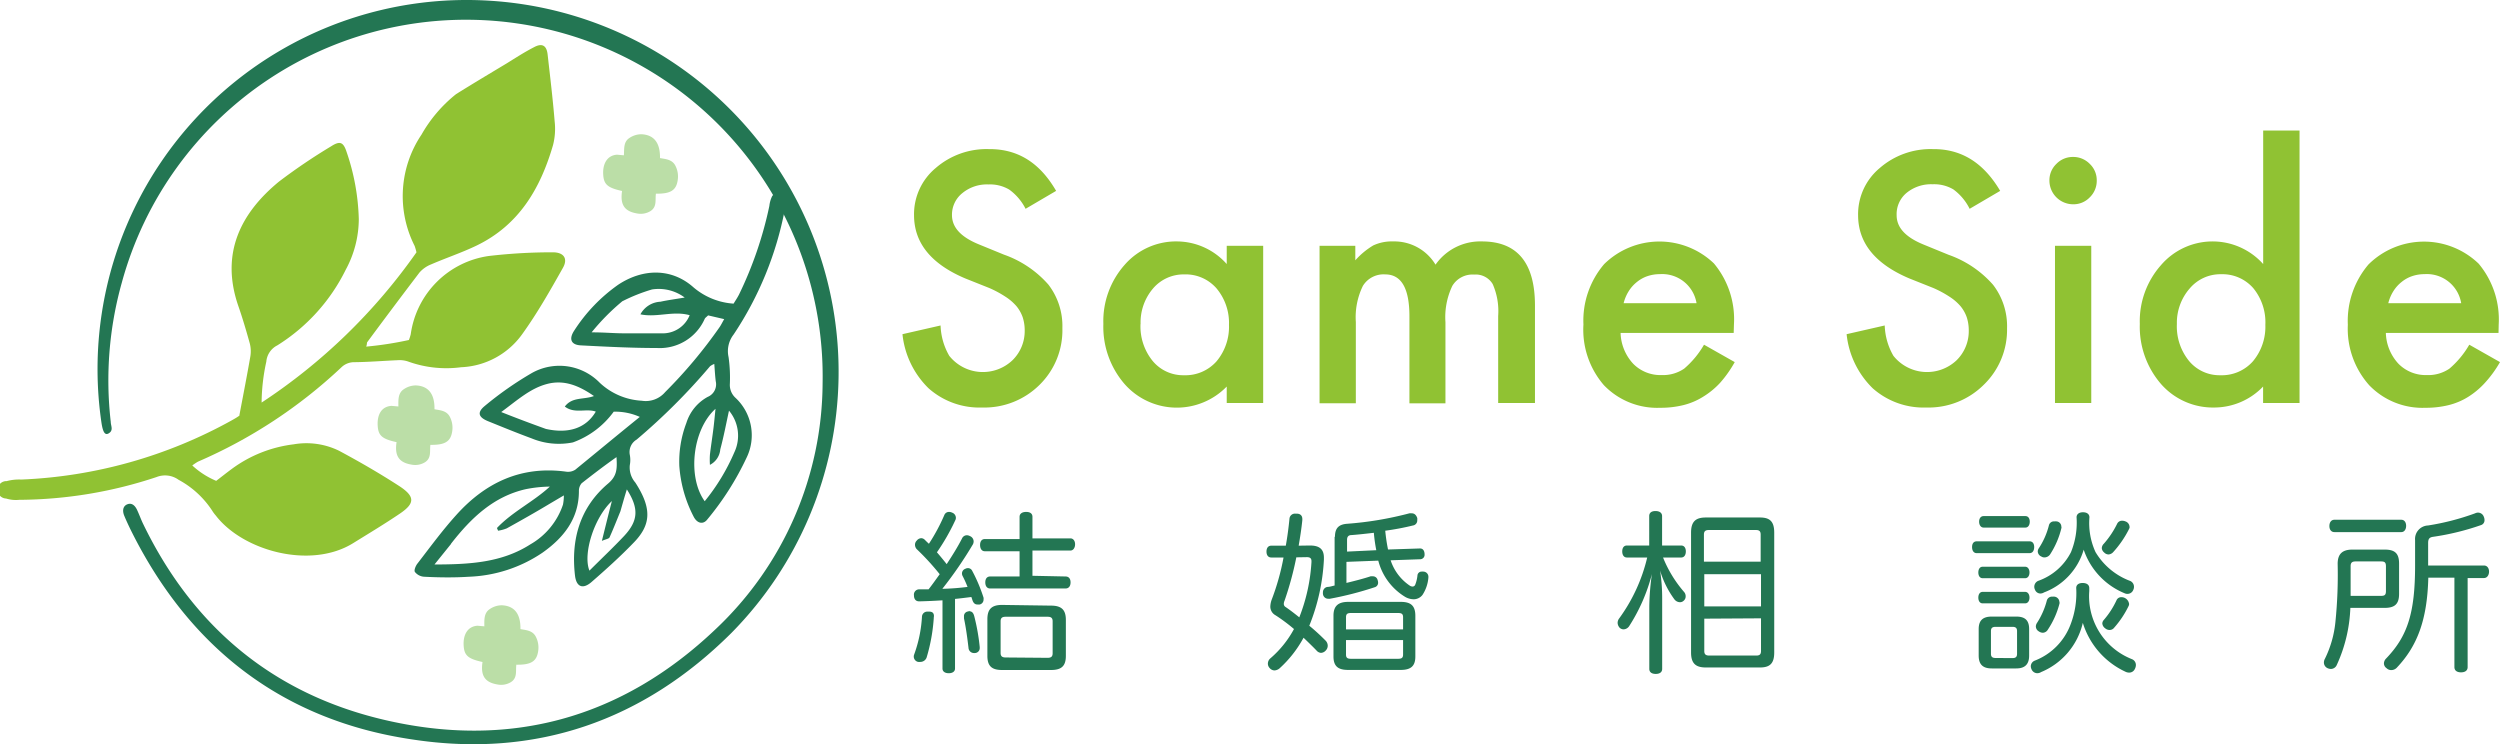 <svg xmlns="http://www.w3.org/2000/svg" viewBox="0 0 287.35 85.56"><defs><style>.cls-1{fill:#90c233;}.cls-2{fill:#237653;}.cls-3{fill:#bbdea7;}</style></defs><g id="レイヤー_2" data-name="レイヤー 2"><g id="レイヤー_1-2" data-name="レイヤー 1"><g id="レイヤー_2-2" data-name="レイヤー 2"><path class="cls-1" d="M121.39,21.94,117.88,24A6.13,6.13,0,0,0,116,21.79a4.34,4.34,0,0,0-2.39-.59,4.43,4.43,0,0,0-3,1,3.17,3.17,0,0,0-1.19,2.52c0,1.4,1,2.52,3.12,3.38l2.86,1.17a12.16,12.16,0,0,1,5.1,3.44,7.79,7.79,0,0,1,1.61,5,8.78,8.78,0,0,1-2.63,6.53,9,9,0,0,1-6.59,2.6,8.81,8.81,0,0,1-6.16-2.21,10.15,10.15,0,0,1-3-6.22l4.38-1a7.41,7.41,0,0,0,1,3.49,4.94,4.94,0,0,0,7.26.51A4.69,4.69,0,0,0,117.78,38a4.91,4.91,0,0,0-.23-1.53,4.17,4.17,0,0,0-.72-1.28,5.79,5.79,0,0,0-1.27-1.09,12.3,12.3,0,0,0-1.86-1L110.94,32q-5.88-2.49-5.88-7.27a6.9,6.9,0,0,1,2.47-5.4,8.9,8.9,0,0,1,6.14-2.19C117,17.11,119.53,18.72,121.39,21.94Z"/><path class="cls-1" d="M141,28.25h4.19V46.32H141V44.43a8,8,0,0,1-11.75-.3,10.06,10.06,0,0,1-2.43-6.9,9.75,9.75,0,0,1,2.43-6.77,7.83,7.83,0,0,1,6.09-2.71,7.7,7.7,0,0,1,5.66,2.6Zm-9.91,9a6.29,6.29,0,0,0,1.39,4.23,4.55,4.55,0,0,0,3.6,1.65,4.78,4.78,0,0,0,3.75-1.6,6.19,6.19,0,0,0,1.43-4.19,6.19,6.19,0,0,0-1.43-4.19,4.7,4.7,0,0,0-3.71-1.61,4.61,4.61,0,0,0-3.6,1.63A6,6,0,0,0,131.1,37.23Z"/><path class="cls-1" d="M151.61,28.25h4.17v1.67a8.76,8.76,0,0,1,2.06-1.71,5,5,0,0,1,2.28-.46A5.53,5.53,0,0,1,165,30.42a6.28,6.28,0,0,1,5.33-2.67q6.11,0,6.1,7.4V46.32H172.2v-10a7.72,7.72,0,0,0-.63-3.67,2.27,2.27,0,0,0-2.13-1.09,2.7,2.7,0,0,0-2.51,1.3,8.32,8.32,0,0,0-.79,4.17v9.33H162v-10c0-3.22-.93-4.82-2.78-4.82a2.79,2.79,0,0,0-2.57,1.32,8.19,8.19,0,0,0-.81,4.16v9.33h-4.17V28.25Z"/><path class="cls-1" d="M199.27,38.27h-13a5.43,5.43,0,0,0,1.45,3.54,4.39,4.39,0,0,0,3.28,1.3,4.3,4.3,0,0,0,2.58-.74,10.5,10.5,0,0,0,2.28-2.75l3.53,2A13.41,13.41,0,0,1,197.71,44a9.18,9.18,0,0,1-2,1.63,7.72,7.72,0,0,1-2.25.94,10.83,10.83,0,0,1-2.62.3,8.5,8.5,0,0,1-6.49-2.6A9.75,9.75,0,0,1,182,37.3a10,10,0,0,1,2.38-6.94A9.06,9.06,0,0,1,197,30.28a10,10,0,0,1,2.3,7ZM195,34.85a4,4,0,0,0-4.21-3.34,4.46,4.46,0,0,0-1.43.23,3.87,3.87,0,0,0-1.21.67,4.12,4.12,0,0,0-.94,1.05,4.7,4.7,0,0,0-.59,1.39Z"/><path class="cls-1" d="M229.9,21.94,226.39,24a6.13,6.13,0,0,0-1.87-2.23,4.34,4.34,0,0,0-2.39-.59,4.43,4.43,0,0,0-3,1A3.17,3.17,0,0,0,218,24.74c0,1.4,1,2.52,3.12,3.38l2.86,1.17a12.16,12.16,0,0,1,5.1,3.44,7.79,7.79,0,0,1,1.61,5A8.78,8.78,0,0,1,228,44.24a9,9,0,0,1-6.59,2.6,8.81,8.81,0,0,1-6.16-2.21,10.15,10.15,0,0,1-3-6.22l4.38-1a7.41,7.41,0,0,0,1,3.49,4.94,4.94,0,0,0,7.26.51A4.69,4.69,0,0,0,226.29,38a4.91,4.91,0,0,0-.23-1.53,4.17,4.17,0,0,0-.72-1.28,5.79,5.79,0,0,0-1.27-1.09,12.3,12.3,0,0,0-1.86-1L219.45,32q-5.88-2.49-5.88-7.27a6.9,6.9,0,0,1,2.47-5.4,8.9,8.9,0,0,1,6.14-2.19C225.46,17.11,228,18.72,229.9,21.94Z"/><path class="cls-1" d="M235.56,20.73a2.59,2.59,0,0,1,.8-1.89,2.61,2.61,0,0,1,1.91-.8,2.64,2.64,0,0,1,1.93.8,2.58,2.58,0,0,1,.8,1.91,2.64,2.64,0,0,1-.8,1.93,2.58,2.58,0,0,1-1.91.8,2.73,2.73,0,0,1-2.73-2.75Zm4.81,7.52V46.32H236.2V28.25Z"/><path class="cls-1" d="M260.12,15h4.19V46.32h-4.19V44.43a7.79,7.79,0,0,1-5.58,2.41,7.94,7.94,0,0,1-6.16-2.71,10.06,10.06,0,0,1-2.43-6.9,9.71,9.71,0,0,1,2.43-6.75,7.81,7.81,0,0,1,11.75-.13V15Zm-9.91,22.25a6.29,6.29,0,0,0,1.39,4.23,4.55,4.55,0,0,0,3.6,1.65,4.78,4.78,0,0,0,3.75-1.6,6.19,6.19,0,0,0,1.43-4.19A6.19,6.19,0,0,0,259,33.13a4.7,4.7,0,0,0-3.71-1.61,4.61,4.61,0,0,0-3.6,1.63A6,6,0,0,0,250.21,37.23Z"/><path class="cls-1" d="M287.18,38.27H274.23a5.43,5.43,0,0,0,1.45,3.54,4.39,4.39,0,0,0,3.28,1.3,4.3,4.3,0,0,0,2.58-.74,10.5,10.5,0,0,0,2.28-2.75l3.53,2A13.41,13.41,0,0,1,285.62,44a9.18,9.18,0,0,1-1.95,1.63,7.72,7.72,0,0,1-2.25.94,10.83,10.83,0,0,1-2.62.3,8.5,8.5,0,0,1-6.49-2.6,9.75,9.75,0,0,1-2.45-6.94,10,10,0,0,1,2.38-6.94,9.06,9.06,0,0,1,12.66-.08,10,10,0,0,1,2.3,7Zm-4.29-3.42a4,4,0,0,0-4.21-3.34,4.46,4.46,0,0,0-1.43.23,3.87,3.87,0,0,0-1.21.67,4.12,4.12,0,0,0-.94,1.05,4.7,4.7,0,0,0-.59,1.39Z"/><path class="cls-2" d="M108.33,69c-.92.06-1.82.1-2.68.12h0c-.38,0-.6-.24-.6-.7a.6.6,0,0,1,.62-.68h1.06c.44-.56.86-1.16,1.28-1.74a29,29,0,0,0-2.64-2.88.76.76,0,0,1-.2-.5.65.65,0,0,1,.2-.48.69.69,0,0,1,.52-.28.59.59,0,0,1,.38.16c.16.16.32.32.5.48a21.78,21.78,0,0,0,1.78-3.32.57.57,0,0,1,.54-.34.76.76,0,0,1,.34.08.64.64,0,0,1,.44.6.61.61,0,0,1-.08.3,24.15,24.15,0,0,1-2.1,3.66c.38.44.76.9,1.12,1.36.66-1,1.28-2,1.76-2.94a.62.62,0,0,1,.56-.38.81.81,0,0,1,.36.1.67.67,0,0,1,.42.6.76.76,0,0,1-.08.34,46,46,0,0,1-3.52,5.12,28.29,28.29,0,0,0,2.9-.22,12.46,12.46,0,0,0-.56-1.24.63.63,0,0,1-.08-.32.57.57,0,0,1,.38-.52.63.63,0,0,1,.32-.08.54.54,0,0,1,.48.32,18.24,18.24,0,0,1,1.3,3.08,1,1,0,0,1,0,.22.57.57,0,0,1-.44.56,1.35,1.35,0,0,1-.28,0c-.24,0-.44-.14-.56-.5l-.12-.36c-.64.08-1.26.16-1.88.22v8c0,.34-.28.54-.72.54s-.72-.2-.72-.54V69Zm-1,1.9V71a20.48,20.48,0,0,1-.82,4.56.76.76,0,0,1-.72.52,1.17,1.17,0,0,1-.26,0,.63.63,0,0,1-.46-.84,15.18,15.18,0,0,0,.9-4.34.61.61,0,0,1,.66-.6h.08C107.17,70.28,107.35,70.45,107.35,70.85Zm4.08-.64c.32,0,.48.2.58.6a23.59,23.59,0,0,1,.62,3.52v.08a.57.57,0,0,1-.6.6H112a.63.63,0,0,1-.68-.6c-.12-1-.28-2.28-.52-3.38,0-.08,0-.16,0-.24a.53.53,0,0,1,.5-.56A.55.55,0,0,1,111.43,70.21Zm11.06-4c.38,0,.58.26.58.68s-.2.7-.58.7h-8.66c-.38,0-.56-.3-.56-.7s.18-.68.56-.68h3.38v-2.9h-4c-.36,0-.54-.32-.54-.72s.18-.68.54-.68h4V59.4c0-.36.3-.56.76-.56s.72.2.72.56v2.48h4.36c.34,0,.54.3.54.68s-.2.72-.54.72h-4.36v2.9Zm-1.68,3.35c1.18,0,1.72.44,1.72,1.64v4.14c0,1.2-.54,1.62-1.72,1.62h-5.6c-1.16,0-1.7-.42-1.7-1.62V71.17c0-1.2.54-1.64,1.7-1.64Zm-.38,6c.38,0,.58-.12.58-.52V71.41c0-.4-.2-.52-.58-.52h-4.82c-.38,0-.58.12-.58.52v3.64c0,.4.2.52.58.52Z"/><path class="cls-2" d="M150.55,62.7c1.06,0,1.62.38,1.62,1.4v.22a23.37,23.37,0,0,1-1.68,7.6,24.62,24.62,0,0,1,1.9,1.74.86.86,0,0,1,.22.56.79.79,0,0,1-.24.56.76.76,0,0,1-.54.26.73.73,0,0,1-.5-.26c-.44-.46-1-1-1.5-1.48a13.19,13.19,0,0,1-2.78,3.54,1,1,0,0,1-.56.22.76.76,0,0,1-.56-.28.73.73,0,0,1-.2-.5.8.8,0,0,1,.3-.62,11.83,11.83,0,0,0,2.7-3.36,19.93,19.93,0,0,0-2.12-1.58,1.13,1.13,0,0,1-.6-1,2.57,2.57,0,0,1,.16-.8,27.49,27.49,0,0,0,1.36-4.84h-1.4c-.36,0-.56-.26-.56-.68s.2-.68.56-.68h1.66c.18-1,.32-2.06.42-3.08a.63.63,0,0,1,.7-.6h.14c.4,0,.64.22.64.62v.12c-.1,1-.26,2-.42,2.94ZM149,64.06a37.56,37.56,0,0,1-1.36,5,.91.91,0,0,0-.08.36.42.42,0,0,0,.22.36c.44.3,1,.72,1.56,1.18a20.56,20.56,0,0,0,1.4-6.36v-.1c0-.36-.2-.46-.54-.46Zm4.44-2.36c0-1.08.52-1.44,1.44-1.5A39.22,39.22,0,0,0,162,59a1.38,1.38,0,0,1,.26,0c.32,0,.52.2.64.54a1.38,1.38,0,0,1,0,.26.58.58,0,0,1-.5.6,30.14,30.14,0,0,1-3.18.6,20.1,20.1,0,0,0,.32,2.16l3.68-.12h0c.34,0,.5.26.52.62v.06a.51.51,0,0,1-.52.56l-3.38.12a5.61,5.61,0,0,0,2.18,2.9.64.64,0,0,0,.34.12.33.33,0,0,0,.3-.2,3.92,3.92,0,0,0,.26-1.06.48.48,0,0,1,.52-.46.44.44,0,0,1,.16,0,.59.59,0,0,1,.58.58v.1a4.25,4.25,0,0,1-.68,2,1.28,1.28,0,0,1-1,.5,2,2,0,0,1-1-.28,6.86,6.86,0,0,1-3.08-4.16l-3.66.14V67c1-.24,2-.5,2.78-.76a1.38,1.38,0,0,1,.26,0,.55.55,0,0,1,.54.42,1,1,0,0,1,.06.32.53.53,0,0,1-.4.52,38.68,38.68,0,0,1-5.14,1.32.55.55,0,0,1-.18,0,.6.6,0,0,1-.62-.56.55.55,0,0,1,0-.18.61.61,0,0,1,.52-.62c.26,0,.54-.1.82-.16V61.7ZM154.93,77c-1.12,0-1.66-.42-1.66-1.54v-4.7c0-1.16.6-1.58,1.7-1.58H161c1.14,0,1.68.42,1.68,1.6v4.68c0,1.12-.54,1.54-1.68,1.54Zm6.34-4.66v-1.4c0-.38-.18-.48-.56-.48h-5.44c-.38,0-.56.1-.56.48v1.4Zm-6.56,2.9c0,.38.18.48.56.48h5.44c.38,0,.56-.1.56-.48V73.57h-6.56Zm3.48-12a17.85,17.85,0,0,1-.28-2c-.88.1-1.74.2-2.54.26-.36,0-.54.16-.54.56v1.34Z"/><path class="cls-2" d="M193.23,62.7c.36,0,.54.28.54.68s-.18.7-.54.7h-2.08a14,14,0,0,0,2.4,3.94.74.74,0,0,1,.2.52.64.64,0,0,1-.22.5.62.62,0,0,1-.44.18.83.83,0,0,1-.64-.34,10.76,10.76,0,0,1-1.64-3.3,20.53,20.53,0,0,1,.24,3.16v8.14c0,.38-.28.58-.74.58s-.74-.2-.74-.58v-7.2a28.66,28.66,0,0,1,.3-3.7,20.43,20.43,0,0,1-2.62,6,.82.82,0,0,1-.64.36.69.69,0,0,1-.42-.16.87.87,0,0,1-.26-.6.85.85,0,0,1,.18-.5,19.47,19.47,0,0,0,3.22-7H187c-.36,0-.54-.3-.54-.7s.18-.68.54-.68h2.56V59.32c0-.38.26-.58.72-.58s.76.2.76.58V62.7Zm1.14-1.48c0-1.28.54-1.74,1.7-1.74h6.22c1.14,0,1.64.46,1.64,1.74V75c0,1.26-.5,1.72-1.64,1.72h-6.22c-1.16,0-1.7-.46-1.7-1.72Zm8,.22c0-.4-.18-.52-.54-.52h-5.42c-.36,0-.56.12-.56.52v3.12h6.52V61.44ZM195.89,66v3.7h6.52V66Zm0,5.11v3.72c0,.4.2.52.56.52h5.42c.36,0,.54-.12.54-.52V71.07Z"/><path class="cls-2" d="M233.27,62.22c.36,0,.54.26.54.66s-.18.7-.54.7h-6.06c-.36,0-.54-.3-.54-.7s.18-.66.54-.66Zm-5.38,4.24c-.34,0-.5-.3-.5-.66s.16-.66.5-.66h4.88c.32,0,.5.3.5.66s-.18.66-.5.66Zm0,2.89c-.34,0-.5-.3-.5-.66s.16-.66.5-.66h4.88c.32,0,.5.3.5.66s-.18.66-.5.66Zm5.34,6c0,1-.48,1.48-1.48,1.48h-2.82c-1,0-1.5-.44-1.5-1.48V72.31c0-1,.48-1.44,1.5-1.44h2.82c1,0,1.48.42,1.48,1.44ZM228,60.64c-.34,0-.52-.32-.52-.68s.18-.64.52-.64h4.8c.32,0,.5.26.5.64s-.18.68-.5.68Zm3.32,15c.34,0,.52-.12.52-.48V72.53c0-.36-.18-.48-.52-.48h-1.94c-.36,0-.54.12-.54.48v2.62c0,.36.18.48.54.48Zm3.24,1.64a.9.9,0,0,1-.38.1.72.72,0,0,1-.66-.42.9.9,0,0,1-.1-.38.71.71,0,0,1,.44-.64A7.15,7.15,0,0,0,238,71.75a10,10,0,0,0,.64-4.16c0-.38.28-.58.74-.58s.76.2.76.58v.34a7.78,7.78,0,0,0,4.92,7.84.72.72,0,0,1,.44.68,1,1,0,0,1-.12.44.71.71,0,0,1-.66.42,1,1,0,0,1-.46-.12,9.15,9.15,0,0,1-4.86-5.6A8.1,8.1,0,0,1,234.55,77.27Zm.34-9.16a.9.9,0,0,1-.38.1.67.67,0,0,1-.62-.44.76.76,0,0,1-.08-.34.74.74,0,0,1,.46-.68,6.71,6.71,0,0,0,3.76-3.3,9,9,0,0,0,.64-4c0-.36.28-.58.74-.58s.74.22.74.58a8,8,0,0,0,.7,4,7.83,7.83,0,0,0,4,3.32.73.73,0,0,1,.42.66.78.78,0,0,1-.08.36.71.71,0,0,1-.66.46.78.78,0,0,1-.36-.08,8.28,8.28,0,0,1-4.68-5A7.49,7.49,0,0,1,234.89,68.11Zm1.82,1.09a.44.44,0,0,1,0,.16,9.81,9.81,0,0,1-1.34,3,.7.7,0,0,1-.58.36.85.85,0,0,1-.46-.16A.67.67,0,0,1,234,72a.76.76,0,0,1,.12-.38A8.86,8.86,0,0,0,235.27,69a.61.61,0,0,1,.64-.42,1,1,0,0,1,.24,0A.65.65,0,0,1,236.71,69.2Zm.22-8.66a.34.34,0,0,1,0,.14,9.75,9.75,0,0,1-1.28,3,.8.8,0,0,1-.66.38.62.62,0,0,1-.36-.1.67.67,0,0,1-.42-.6.66.66,0,0,1,.1-.32,8.54,8.54,0,0,0,1.18-2.66.59.59,0,0,1,.64-.46,1,1,0,0,1,.24,0A.6.6,0,0,1,236.93,60.54Zm7.84,0a.53.53,0,0,1-.06.24,11.81,11.81,0,0,1-1.82,2.66.8.8,0,0,1-.56.28.73.73,0,0,1-.5-.24.69.69,0,0,1-.26-.5.77.77,0,0,1,.24-.5,10.28,10.28,0,0,0,1.52-2.28.62.62,0,0,1,.56-.36,1,1,0,0,1,.4.08A.69.69,0,0,1,244.77,60.56Zm-.06,8.85a.55.55,0,0,1-.06.26A11,11,0,0,1,243,72.15a.66.66,0,0,1-.52.26.78.78,0,0,1-.52-.2.75.75,0,0,1-.32-.56.63.63,0,0,1,.16-.38A9.68,9.68,0,0,0,243.27,69a.59.59,0,0,1,.58-.36.88.88,0,0,1,.86.74Z"/><path class="cls-2" d="M270.15,69.87a17.2,17.2,0,0,1-1.56,6.56.75.75,0,0,1-.68.46,1,1,0,0,1-.4-.1.71.71,0,0,1-.4-.64.91.91,0,0,1,.12-.44,12.23,12.23,0,0,0,1.2-4.2,53.4,53.4,0,0,0,.26-6.7c0-1.14.54-1.64,1.7-1.64h3.7c1.14,0,1.66.4,1.66,1.6v3.5c0,1.18-.52,1.6-1.66,1.6ZM276,59.74c.36,0,.56.3.56.7s-.2.72-.56.72h-7.68c-.38,0-.58-.3-.58-.7s.2-.72.58-.72Zm-2.34,8.75c.4,0,.58-.08.58-.54V65.09c0-.48-.18-.56-.58-.56h-2.88c-.4,0-.6.1-.6.56v1.76c0,.56,0,1.1,0,1.64ZM285.51,65c.36,0,.58.3.58.7s-.22.74-.58.74h-1.88V76.68c0,.38-.28.6-.76.6s-.76-.22-.76-.6V66.4h-3c-.12,4.9-1.3,7.88-3.6,10.32a.88.88,0,0,1-.66.3.76.76,0,0,1-.54-.22.67.67,0,0,1-.3-.56.82.82,0,0,1,.24-.54c2.44-2.54,3.34-5.16,3.34-10.7V62.08a1.55,1.55,0,0,1,1.48-1.68A28.47,28.47,0,0,0,284.49,59a.76.76,0,0,1,.34-.08.71.71,0,0,1,.66.48.93.93,0,0,1,.08.38.58.58,0,0,1-.42.58,29.22,29.22,0,0,1-5.48,1.34c-.44.06-.58.24-.58.72V65Z"/><path class="cls-1" d="M52.42,10.82c2-1.25,3.95-2.41,5.86-3.56,1-.62,2-1.27,3.11-1.84.91-.49,1.43-.2,1.55.81.29,2.57.6,5.13.81,7.7a7.56,7.56,0,0,1-.18,2.73c-1.45,5-3.91,9.2-8.78,11.56-1.7.82-3.51,1.42-5.24,2.17a3.47,3.47,0,0,0-1.34.94c-2,2.63-4,5.29-6,8-.06.07,0,.2-.12.51A39.92,39.92,0,0,0,47,39.08a5.5,5.5,0,0,0,.21-.66,10.55,10.55,0,0,1,9-9A62.6,62.6,0,0,1,63.54,29c1.26,0,1.77.72,1.16,1.79C63.23,33.4,61.76,36,60,38.44A9.09,9.09,0,0,1,53,42.21a12.92,12.92,0,0,1-6.1-.66,3,3,0,0,0-1.15-.15c-1.66.07-3.32.21-5,.23a2.11,2.11,0,0,0-1.52.6A57,57,0,0,1,22.76,53.06a6.21,6.21,0,0,0-.66.44,9.37,9.37,0,0,0,2.75,1.77c.62-.47,1.19-.93,1.79-1.37a15,15,0,0,1,7.12-2.83,8.54,8.54,0,0,1,5.21.74c2.37,1.27,4.71,2.62,7,4.11,1.75,1.17,1.71,1.95,0,3.11s-3.57,2.28-5.38,3.4c-4.92,3.05-12.7.86-15.79-3.18a4.12,4.12,0,0,1-.32-.41,10.61,10.61,0,0,0-3.95-3.69A2.66,2.66,0,0,0,18,54.83,50.67,50.67,0,0,1,2.22,57.45,3.81,3.81,0,0,1,.7,57.3a1,1,0,0,1,.06-2,5.59,5.59,0,0,1,1.7-.18,54.43,54.43,0,0,0,24.15-6.79c.25-.14.5-.28.74-.44s.26-.22.16-.13c.46-2.43.89-4.62,1.27-6.82a3.65,3.65,0,0,0-.07-1.47c-.4-1.44-.82-2.87-1.31-4.28-2.11-6.08.29-10.72,4.67-14.32a66.78,66.78,0,0,1,6-4.06c1-.64,1.39-.49,1.76.63a25.68,25.68,0,0,1,1.41,7.76A12.29,12.29,0,0,1,39.74,31a21.38,21.38,0,0,1-7.87,8.7,2.31,2.31,0,0,0-1.26,1.87,22.66,22.66,0,0,0-.54,4.7A66,66,0,0,0,47.87,29a6.9,6.9,0,0,0-.21-.73,12.66,12.66,0,0,1,.79-12.8A16.09,16.09,0,0,1,52.42,10.82Z"/><path class="cls-2" d="M65.85,50.85a8.16,8.16,0,0,1-4.74-.46c-1.71-.63-3.39-1.32-5.07-2-1.06-.45-1.21-1-.32-1.73a39.1,39.1,0,0,1,5.42-3.79A6.47,6.47,0,0,1,68.94,44a7.65,7.65,0,0,0,4.82,2.06,2.93,2.93,0,0,0,2.7-1,55,55,0,0,0,6.25-7.46c.16-.23.28-.49.53-.92l-1.85-.43c-.19.19-.33.27-.39.4A5.65,5.65,0,0,1,75.51,40c-2.9,0-5.81-.15-8.7-.3C65.66,39.66,65.34,39,66,38a19,19,0,0,1,5.08-5.29c2.89-1.9,6.17-1.87,8.62.31a7.9,7.9,0,0,0,4.62,1.88c.19-.32.44-.68.63-1.06a44,44,0,0,0,3.48-10.17,3.38,3.38,0,0,1,.32-1.12,1,1,0,0,1,.83-.42,1,1,0,0,1,.68.63,3.06,3.06,0,0,1-.05,1.31,39.09,39.09,0,0,1-5.89,14.38,3.12,3.12,0,0,0-.58,2.59,16.72,16.72,0,0,1,.15,3.09,2,2,0,0,0,.62,1.57,5.88,5.88,0,0,1,1.3,6.91,33,33,0,0,1-4.49,7.07c-.49.66-1.21.5-1.62-.35a14.85,14.85,0,0,1-1.62-5.79,12.51,12.51,0,0,1,.81-4.92,5.16,5.16,0,0,1,2.45-3,1.56,1.56,0,0,0,.93-1.79c-.08-.62-.11-1.25-.17-2a2.24,2.24,0,0,0-.48.26,71.66,71.66,0,0,1-8.45,8.44,1.66,1.66,0,0,0-.78,1.75,3.12,3.12,0,0,1,0,1.18,2.64,2.64,0,0,0,.63,2c2,3.08,1.77,4.95-.27,7-1.5,1.55-3.11,3-4.74,4.42-1,.88-1.76.61-1.92-.72-.48-4.16.56-7.86,3.85-10.62,1-.87,1-1.72.92-3-1.42,1-2.72,2-4,3a1.33,1.33,0,0,0-.32.9c0,3.16-1.73,5.35-4.18,7.08a16.1,16.1,0,0,1-8.45,2.77c-1.72.11-3.44.09-5.16,0a1.46,1.46,0,0,1-1.06-.55c-.13-.2.1-.74.32-1,1.44-1.87,2.84-3.78,4.42-5.53,3.35-3.74,7.47-5.69,12.61-5a1.54,1.54,0,0,0,1.08-.22c2.45-2,4.86-4,7.42-6.07a6.89,6.89,0,0,0-3-.6A10,10,0,0,1,65.85,50.85Zm-14,11.66-1.91,2.37c4.11,0,7.76-.23,11-2.3A8.29,8.29,0,0,0,64.71,58a5.59,5.59,0,0,0,.1-1.06l-1.56.92c-1.66,1-3.31,1.93-5,2.87a4.51,4.51,0,0,1-1,.27l-.13-.31c1.78-1.88,4.17-3,6.08-4.76a15,15,0,0,0-2.79.3C56.77,57.07,54.21,59.45,51.83,62.51Zm10.94-13.2c2.6.57,4.59-.12,5.69-2-1.11-.4-2.42.29-3.56-.58.85-1.14,2.18-.77,3.35-1.21-1.73-1.2-3.43-1.9-5.38-1.39s-3.4,1.85-5.28,3.23C59.47,48.1,61,48.67,62.77,49.31Zm8.7-14.65A25.43,25.43,0,0,0,68,38.2c1.38,0,2.44.1,3.5.11,1.62,0,3.24,0,4.86,0a3.32,3.32,0,0,0,2.91-2.08c-1.9-.54-3.75.3-5.66-.1a2.76,2.76,0,0,1,2.3-1.45c.82-.18,1.66-.29,2.79-.48a5,5,0,0,0-3.76-.93A20,20,0,0,0,71.47,34.66ZM83.79,47.2c-.32,1.48-.61,3-1,4.45a2.2,2.2,0,0,1-1.19,1.78,8.69,8.69,0,0,1,0-1.19c.12-1,.28-2,.41-3.06.08-.65.14-1.31.23-2.19C79.56,49.4,79,54.86,81,57.61A23.61,23.61,0,0,0,84.4,52,4.48,4.48,0,0,0,83.79,47.2ZM71.31,58.77c-.41,1-.8,2-1.25,3-.08.16-.42.2-.88.4.4-1.61.74-3,1.15-4.58-2.06,1.93-3.35,6.09-2.58,8,1.36-1.36,2.72-2.64,4-4,1.63-1.76,1.69-3.16.3-5.34C71.79,57.08,71.58,57.82,71.31,58.77Z"/><path class="cls-3" d="M45,46.65l.79.07c0-.73-.07-1.55.65-2a2.47,2.47,0,0,1,1.35-.42c1.47.06,2.18,1,2.15,2.74.65.12,1.37.15,1.75.84a2.71,2.71,0,0,1,.28,1.74c-.18,1.14-.84,1.54-2.5,1.51-.1.69.15,1.51-.62,2a2.16,2.16,0,0,1-1.57.27c-1.42-.24-1.94-1-1.7-2.58-1.69-.37-2.11-.76-2.17-1.93S43.8,46.73,45,46.65Z"/><path class="cls-3" d="M70.92,17.78l.79.07c.05-.73-.07-1.55.65-2a2.47,2.47,0,0,1,1.35-.42c1.47.06,2.18,1,2.15,2.74.65.12,1.37.15,1.75.84a2.71,2.71,0,0,1,.28,1.74c-.18,1.14-.84,1.54-2.5,1.51-.1.69.15,1.51-.62,2a2.16,2.16,0,0,1-1.57.27c-1.42-.24-1.94-1-1.7-2.58-1.69-.37-2.11-.76-2.17-1.93S69.77,17.86,70.92,17.78Z"/><path class="cls-3" d="M54.88,71.92l.79.07c0-.73-.07-1.55.65-2a2.47,2.47,0,0,1,1.35-.42c1.47.06,2.18,1,2.15,2.74.65.12,1.37.15,1.75.84a2.71,2.71,0,0,1,.28,1.74c-.18,1.14-.84,1.54-2.5,1.51-.1.69.15,1.51-.62,2a2.16,2.16,0,0,1-1.57.27c-1.42-.24-1.94-1-1.7-2.58-1.69-.37-2.11-.76-2.17-1.93S53.72,72,54.88,71.92Z"/><path class="cls-2" d="M56.39.09A42.73,42.73,0,0,1,84.07,72.75C73.93,82.85,61.59,87.15,47.44,85,32.57,82.82,21.85,74.55,15.13,61.12c-.3-.6-.58-1.2-.84-1.82s-.14-1.12.31-1.32.87,0,1.17.66.41,1,.65,1.51C22.1,71.93,31.25,79.67,44,82.7c14.5,3.45,27.44-.09,38.25-10.38A39.08,39.08,0,0,0,94.55,44.06,41,41,0,0,0,14,32.49a41.6,41.6,0,0,0-1.27,16c0,.47.37,1-.29,1.35-.39.18-.61-.19-.77-1.2A42.42,42.42,0,0,1,56.39.09Z"/></g></g></g></svg>